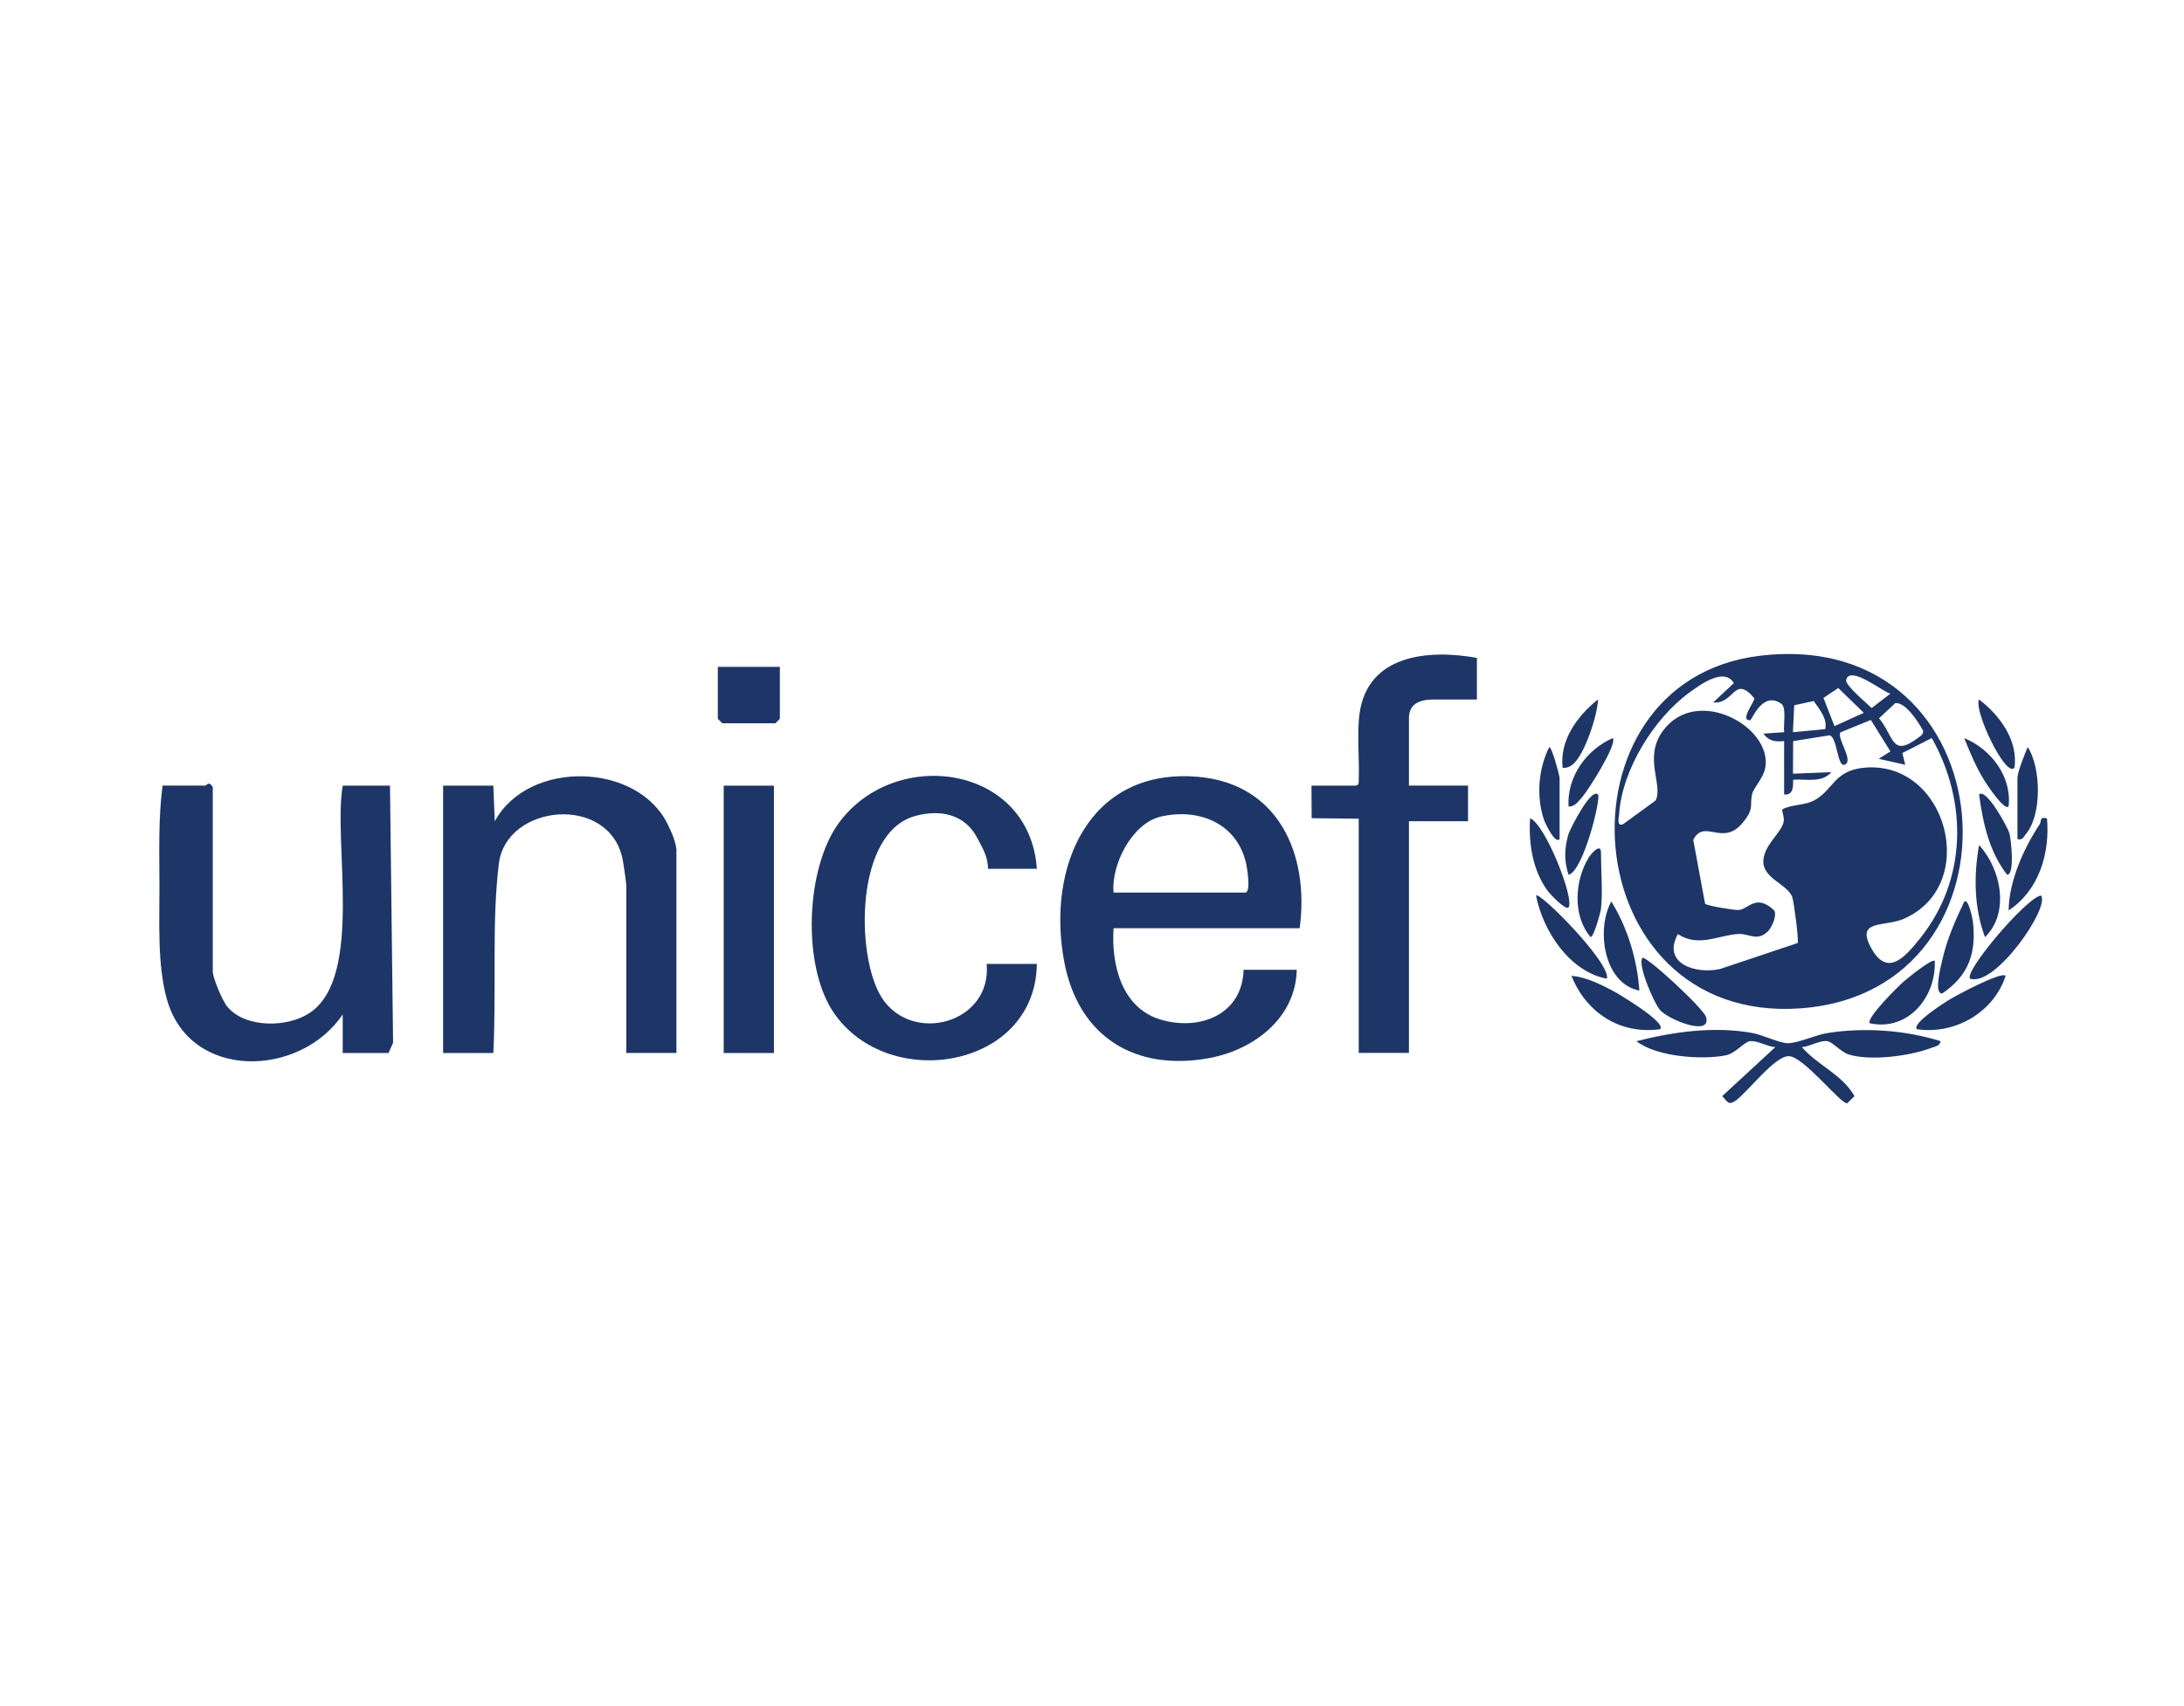 <svg width="384" height="300" viewBox="0 0 384 300" fill="none" xmlns="http://www.w3.org/2000/svg">
<g clip-path="url(#clip0_172_496)">
<path d="M309.42 115.31C353.518 110.01 357.697 174.389 316.537 177.308C276.429 180.154 272.376 119.761 309.42 115.31ZM313.69 139.71V130.305C312.176 130.47 310.979 130.333 310.055 129.001L313.69 128.746C313.527 127.551 314.153 124.413 313.201 123.747C309.846 121.412 308.069 126.611 307.716 126.639C305.785 126.794 308.577 123.291 308.459 122.78C304.86 118.539 304.969 123.884 301.224 123.51L304.851 120.117C303.201 117.308 299.094 120.281 297.108 121.722C290.844 126.246 285.186 135.34 284.679 143.176C284.633 143.832 284.207 145.383 285.377 144.927L291.098 140.758C292.476 137.94 288.876 133.242 292.403 128.481C298.378 120.409 311.714 127.852 310.372 135.021C310.037 136.836 308.377 138.433 308.078 139.591C307.571 141.607 308.541 142.099 306.419 144.662C302.856 148.968 299.656 143.851 297.716 147.682L299.792 158.901C300.2 159.311 304.96 160.05 305.676 160.014C307.38 159.932 308.722 157.058 311.913 160.05C312.512 160.889 311.542 163.069 310.862 163.744C308.967 165.623 307.562 164.137 305.676 164.228C302.203 164.401 298.64 166.654 295.014 164.246C292.167 169.409 298.106 171.351 302.412 170.394L316.066 165.824C316.319 165.404 315.413 158.682 315.15 157.834C314.379 155.371 309.574 154.495 310.073 150.984C310.445 148.32 313.192 146.45 313.609 144.507C313.79 143.659 313.201 142.592 313.409 142.291C315.186 141.388 317.317 141.671 319.094 140.676C322.412 138.825 322.484 135.413 327.96 134.976C342.402 133.817 348.196 155.763 334.678 161.583C331.26 163.051 326.138 161.601 329.066 166.818C331.922 171.908 335.05 168.168 337.579 165.021C345.829 154.76 345.993 141.059 339.655 129.776L334.479 132.412L334.986 134.474L330.317 133.425L332.384 132.13L328.939 126.593L323.599 128.773C322.883 129.767 326.047 133.835 324.334 134.465C323.01 134.948 323.092 129.658 321.677 129.293L315.277 130.324L315.25 136.043L322.004 135.778C320.272 137.748 317.561 136.928 315.277 137.11C315.277 138.314 315.331 139.846 313.699 139.7L313.69 139.71ZM332.384 121.959C331.224 121.804 325.177 116.788 324.597 119.606C324.415 120.482 328.296 123.72 329.084 124.504L332.384 121.959ZM322.539 127.688L327.697 125.343L323.219 120.983L320.608 122.716L322.548 127.688H322.539ZM320.934 128.198C321.288 126.237 319.891 124.76 318.903 123.264L315.467 124.012L315.24 128.755L320.934 128.208V128.198ZM333.246 123.629L330.381 126.301C333.055 129.53 332.548 133.252 337.253 129.731C337.715 129.384 338.178 129.202 338.132 128.49C337.335 127.013 335.077 123.455 333.246 123.629Z" fill="#1D3667"/>
<path d="M228.515 163.216H195.795C195.36 169.619 197.209 177.19 203.991 179.26C210.809 181.34 218.433 178.494 218.651 170.531H227.998C227.807 179.105 220.337 184.651 212.54 186.065C199.567 188.418 189.594 182.307 187.11 169.081C183.982 152.416 191.462 134.976 210.591 136.59C224.843 137.785 230.246 150.309 228.515 163.216ZM195.804 156.949H218.914C220.02 156.949 219.267 152.498 219.041 151.595C217.327 144.645 210.654 142.063 204.072 143.596C199.032 144.772 195.342 152.069 195.795 156.949H195.804Z" fill="#1D3667"/>
<path d="M118.942 185.152H110.111V155.645C110.111 155.189 109.604 151.723 109.468 151.066C107.092 139.564 88.96 141.352 87.7 151.914C86.44 162.477 87.31 173.313 86.739 185.161H77.909V138.15H86.739L86.993 144.416C92.931 133.471 112.269 134.036 117.473 145.1C117.736 145.666 118.742 147.572 118.933 149.378V185.152H118.942Z" fill="#1D3667"/>
<path d="M60.257 138.15H68.571L69.115 183.355L68.308 185.161H60.257V178.375C52.796 189.476 33.422 190.096 29.36 175.766C27.628 169.664 28.055 161.948 28.037 155.663C28.018 149.816 27.828 143.933 28.581 138.141H36.114C36.296 138.141 36.695 137.211 37.411 138.405V170.786C37.411 171.99 39.133 176.04 40.004 177.062C43.204 180.838 50.638 180.71 54.519 178.065C63.974 171.625 58.508 147.928 60.266 138.141L60.257 138.15Z" fill="#1D3667"/>
<path d="M182.296 152.771H173.728C173.674 150.573 172.831 149.287 171.833 147.362C169.666 143.166 165.324 142.254 160.872 143.495C150.265 146.45 150.465 168.095 154.961 175.31C160.256 183.802 174.444 179.934 173.474 169.491H182.305C182.078 187.934 156.14 192.175 146.557 178.019C140.99 169.801 141.634 152.671 147.509 144.68C157.427 131.19 181.035 134.483 182.305 152.771H182.296Z" fill="#1D3667"/>
<path d="M259.675 115.684V123H252.141C247.916 122.954 247.726 125.225 247.726 126.393V138.141H258.115V144.407H247.726V185.143H238.895V143.961L230.618 143.869L230.591 138.15H238.125C239.031 138.15 238.868 137.74 238.904 136.846C239.04 133.635 238.551 129.075 239.04 125.49C240.464 115.055 251.216 114.152 259.675 115.684Z" fill="#1D3667"/>
<path d="M136.077 138.15H127.247V185.162H136.077V138.15Z" fill="#1D3667"/>
<path d="M341.215 183.072C341.079 183.93 340.2 184.021 339.556 184.267C335.803 185.69 328.94 186.593 325.105 185.435C323.618 184.988 322.213 183.173 321.215 183.063C319.937 182.926 318.16 184.048 316.809 184.121C319.593 187.341 323.926 188.946 326.066 192.741L324.787 194C323.672 194.209 317.009 185.617 314.47 185.717C311.986 185.717 307.208 192.121 305.141 193.553C303.845 194.437 303.718 193.662 302.802 192.741L312.14 184.13C310.789 184.057 309.012 182.945 307.734 183.072C306.655 183.182 305.196 185.207 303.455 185.562C299.321 186.411 291.198 185.836 287.734 183.081C294.325 181.412 301.361 180.427 308.115 181.64C309.964 181.978 312.929 183.464 314.389 183.437C316.211 183.401 319.312 181.959 321.36 181.64C327.843 180.628 334.969 181.129 341.224 183.081L341.215 183.072Z" fill="#1D3667"/>
<path d="M137.119 117.253V126.393L136.34 127.177H126.993L126.213 126.393V117.253H137.119Z" fill="#1D3667"/>
<path d="M352.638 171.58C350.571 178.01 343.726 181.96 337.063 180.975C335.984 180.044 342.031 176.213 342.611 175.858C343.935 175.037 351.831 170.804 352.638 171.58Z" fill="#1D3667"/>
<path d="M291.877 180.975C284.842 181.951 278.886 178.074 276.302 171.58C278.967 171.826 281.397 173.085 283.727 174.298C284.434 174.672 293.174 179.862 291.877 180.975Z" fill="#1D3667"/>
<path d="M288.768 168.442C289.221 167.822 299.547 177.317 299.974 178.85C300.935 182.307 293.446 179.379 291.868 177.591C290.79 176.369 287.898 169.628 288.768 168.442Z" fill="#1D3667"/>
<path d="M340.173 168.962C340.454 175.393 335.395 181.404 328.749 179.926C328.078 179.032 333.754 173.432 334.706 172.602C335.268 172.109 339.746 168.461 340.173 168.962Z" fill="#1D3667"/>
<path d="M346.41 172.09C345.159 170.941 356.446 157.669 358.867 157.469C360.481 159.521 350.843 173.559 346.41 172.09Z" fill="#1D3667"/>
<path d="M345.376 158.518C346.111 157.999 346.809 161.492 346.872 161.975C347.543 167.585 346.138 171.544 341.478 174.7C339.918 174.709 341.342 169.528 341.568 168.534C342.375 165.004 343.844 161.757 345.376 158.518Z" fill="#1D3667"/>
<path d="M282.531 172.091C275.958 170.869 271.28 163.69 270.074 157.469C270.672 156.694 283.319 169.437 282.531 172.091Z" fill="#1D3667"/>
<path d="M288.242 174.179C282.032 173.002 280.563 163.48 283.31 158.518C286.175 163.169 287.843 168.679 288.242 174.179Z" fill="#1D3667"/>
<path d="M275.776 159.558C275.286 160.151 272.467 157.123 272.14 156.685C269.484 153.073 268.732 148.275 269.031 143.888C271.705 144.918 276.918 158.163 275.776 159.558Z" fill="#1D3667"/>
<path d="M359.909 143.897C360.453 150.072 358.495 156.575 353.164 160.087C353.237 154.897 355.802 149.215 358.622 144.937C359.021 144.335 358.486 143.587 359.9 143.897H359.909Z" fill="#1D3667"/>
<path d="M349.012 164.784C347.072 159.667 347.017 153.921 347.969 148.594C351.831 152.79 353.409 160.488 349.012 164.784Z" fill="#1D3667"/>
<path d="M281.488 159.822C281.406 160.507 280.219 164.794 279.666 164.775C276.474 161.045 276.855 154.897 279.303 150.838C279.738 150.117 281.488 148.138 281.488 149.898C281.488 152.954 281.823 156.931 281.488 159.822Z" fill="#1D3667"/>
<path d="M354.715 147.545V136.836C354.715 135.76 356.011 132.54 356.528 131.354C358.885 135.021 359.039 143.331 356.183 146.678C355.721 147.226 355.676 147.764 354.706 147.545H354.715Z" fill="#1D3667"/>
<path d="M274.217 147.545C273.41 148.475 271.687 144.753 271.515 144.261C270.073 140.22 270.463 135.149 272.403 131.363C272.866 131.363 274.217 136.38 274.217 136.836V147.545Z" fill="#1D3667"/>
<path d="M347.969 139.719C349.184 138.442 353.055 145.52 353.327 146.606C353.599 147.691 354.279 153.866 352.901 153.811C349.737 149.762 348.649 144.69 347.969 139.719Z" fill="#1D3667"/>
<path d="M280.971 139.719C281.533 140.366 278.387 153.209 275.785 153.82C274.987 151.376 275.06 149.205 275.749 146.742C275.994 145.876 279.783 138.369 280.971 139.719Z" fill="#1D3667"/>
<path d="M275.785 141.799C275.495 136.582 278.913 131.829 283.564 129.786C284.398 130.853 279.221 139.017 278.124 140.239C277.517 140.914 276.81 141.927 275.785 141.799Z" fill="#1D3667"/>
<path d="M353.155 141.799C352.43 142.647 349.329 137.922 348.985 137.375C347.489 135.012 346.392 132.385 345.367 129.795C350.036 131.692 353.771 136.554 353.155 141.799Z" fill="#1D3667"/>
<path d="M354.198 135.012C352.611 136.818 346.945 124.796 347.969 122.999C351.614 125.79 354.85 130.159 354.198 135.012Z" fill="#1D3667"/>
<path d="M276.655 134.319C276.148 134.775 275.45 135.094 274.742 135.003C274.198 130.132 277.39 125.809 280.971 122.99C280.88 125.8 278.65 132.522 276.655 134.31V134.319Z" fill="#1D3667"/>
</g>
<defs>
<clipPath id="clip0_172_496">
<rect width="332" height="79" fill="white" transform="translate(28 115)"/>
</clipPath>
</defs>
</svg>
